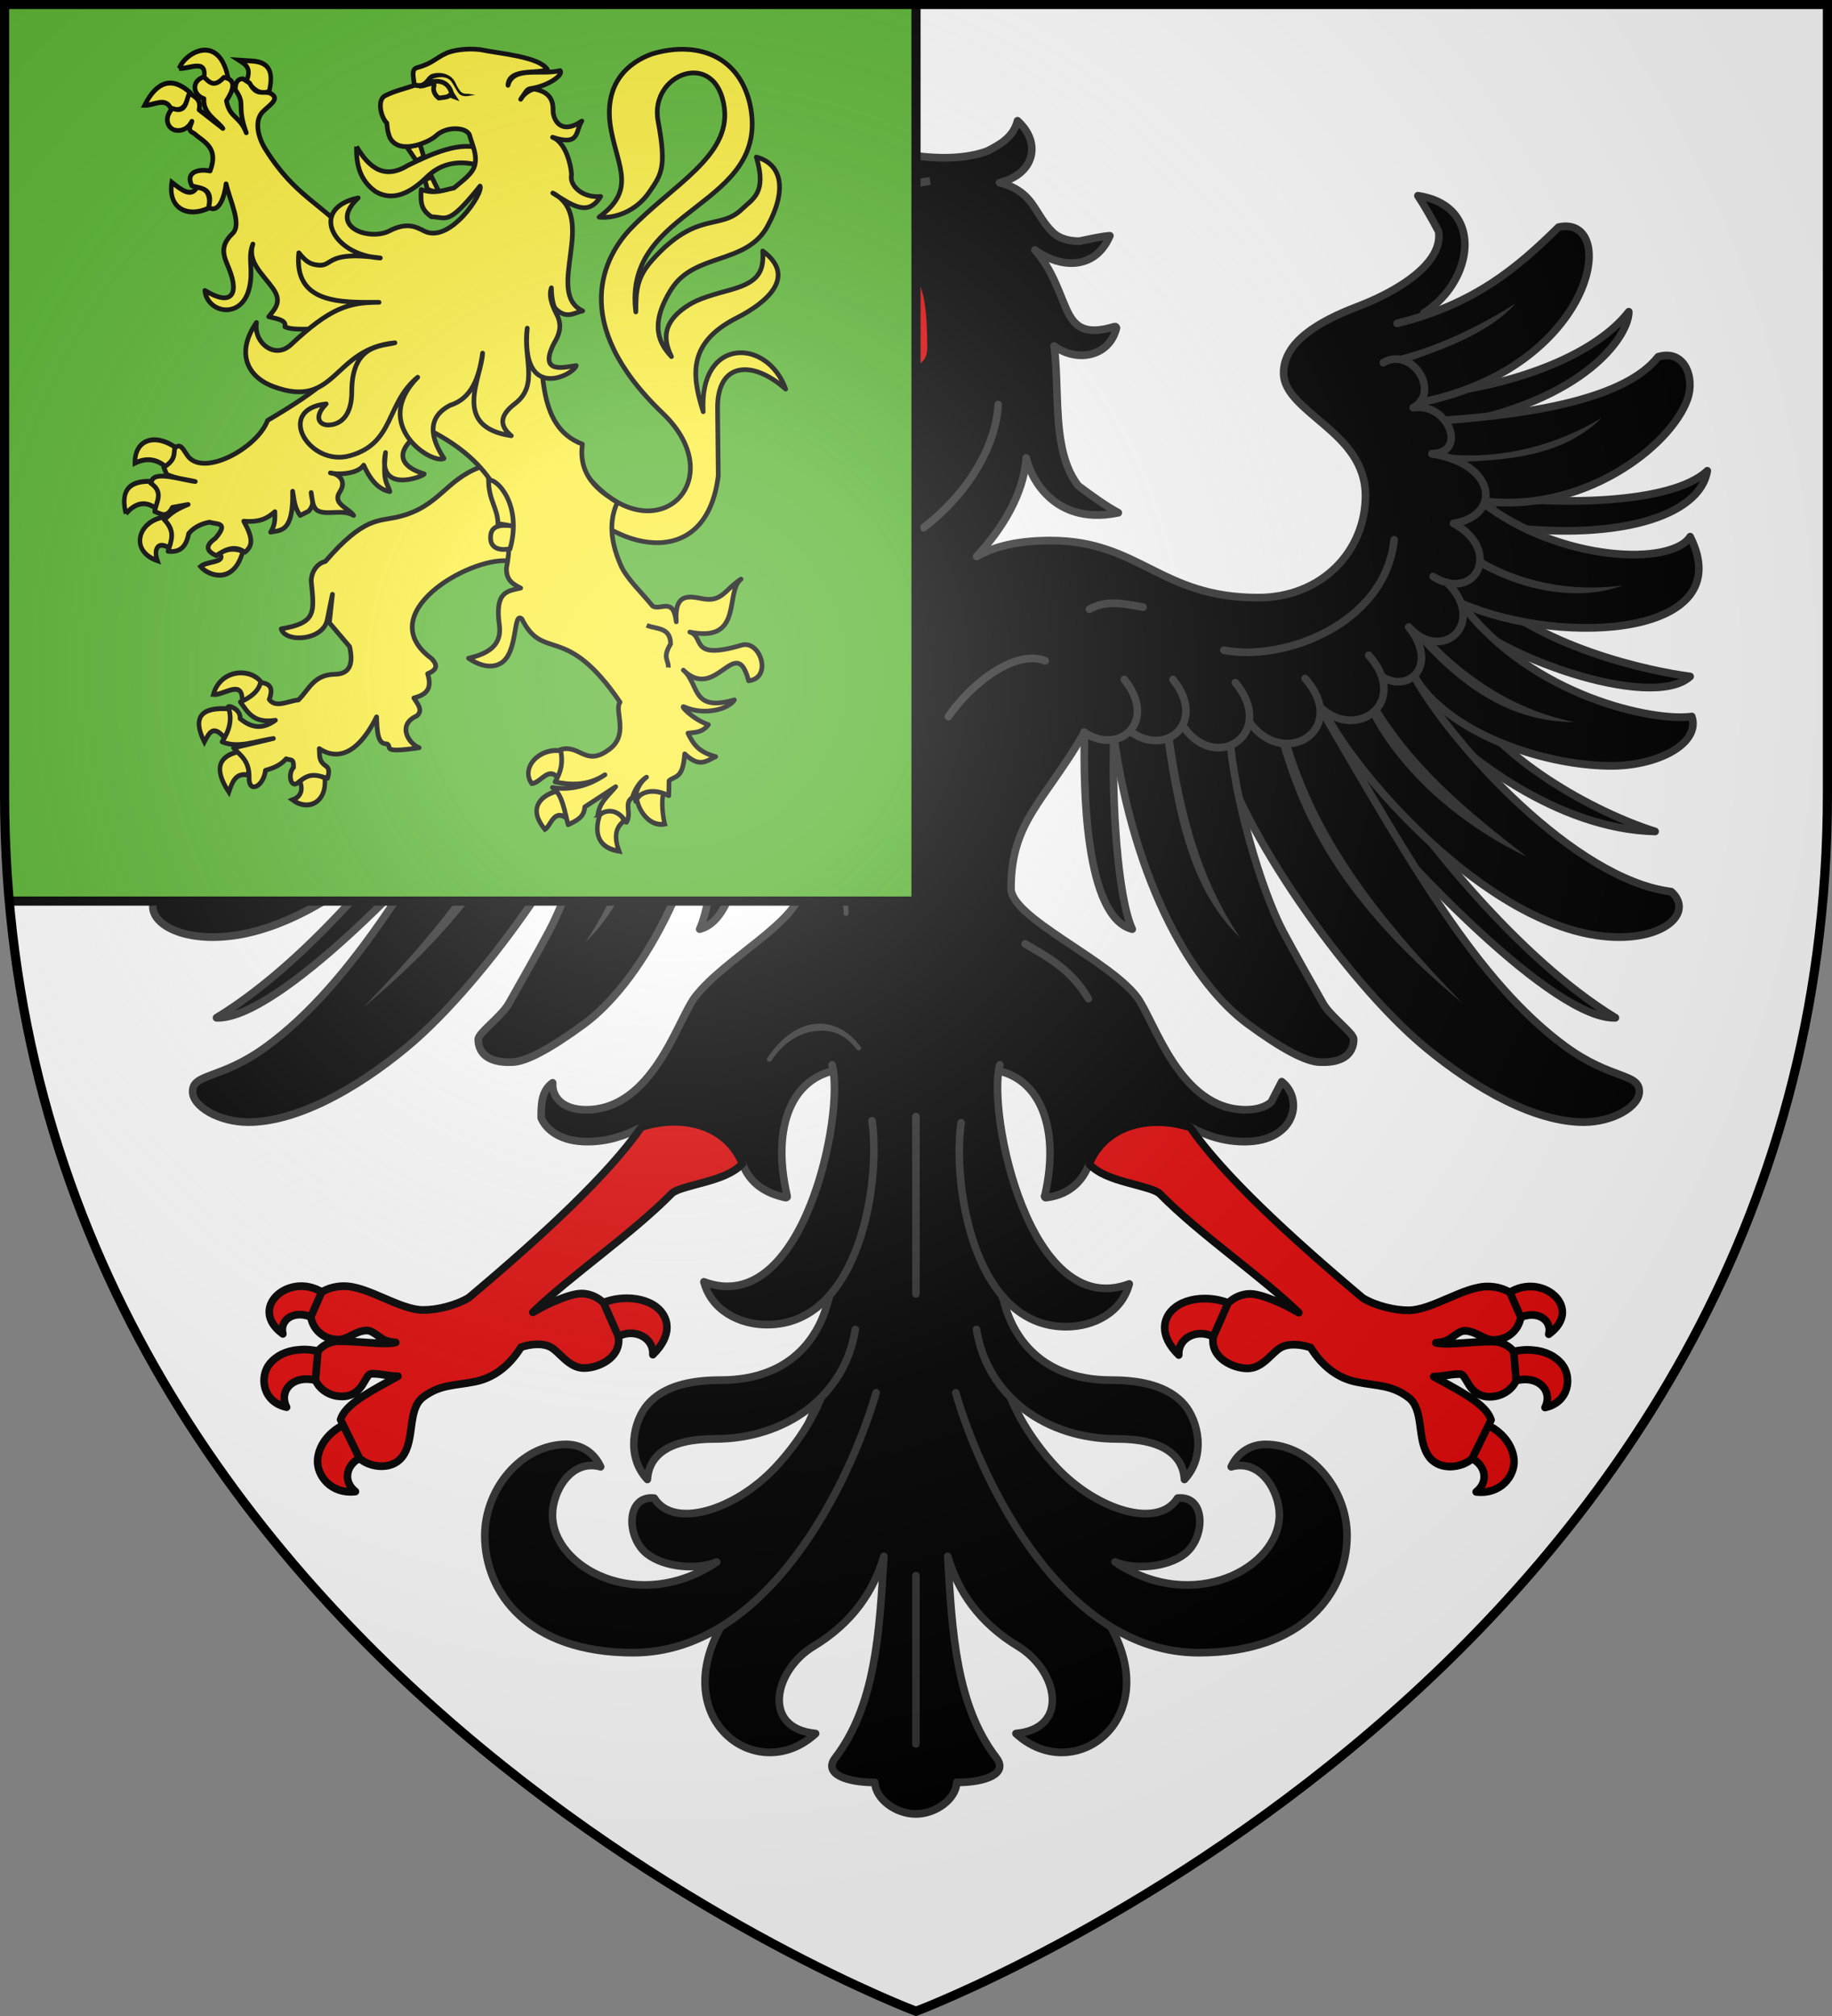 <?xml version="1.0" encoding="UTF-8" standalone="no"?>
<svg xmlns="http://www.w3.org/2000/svg" xmlns:xlink="http://www.w3.org/1999/xlink" id="svg2" width="600" height="660" version="1">
  <rect width="100%" height="100%" fill="#808080" stroke="none"/>
  <defs id="defs4">
    <radialGradient id="Gradient1" cx="-80" cy="-80" r="405" gradientUnits="userSpaceOnUse">
      <stop id="stop7" offset="0" stop-color="#fff" stop-opacity=".31"/>
      <stop id="stop9" offset=".19" stop-color="#fff" stop-opacity=".25"/>
      <stop id="stop11" offset=".6" stop-color="#6b6b6b" stop-opacity=".125"/>
      <stop id="stop13" offset="1" stop-opacity=".125"/>
    </radialGradient>
    <clipPath id="shield_cut">
      <path id="shield" d="M-298.5-298.5h597V-40C298.5 246.31 0 358.5 0 358.5S-298.5 246.31-298.5-40v-258.5z"/>
    </clipPath>
    <g id="b">
      <path id="a" d="M0 0v1h.5L0 0z" transform="rotate(18 3.157 -.5)"/>
      <use id="use1113" width="810" height="540" transform="scale(-1 1)" xlink:href="#a"/>
    </g>
    <g id="f">
      <path id="e" d="M0 0v1h.5L0 0z" transform="rotate(18 3.157 -.5)"/>
      <use id="use1123" width="810" height="540" transform="scale(-1 1)" xlink:href="#e"/>
    </g>
  </defs>
  <g id="layer4" fill="#fff" transform="translate(300 300)">
    <use id="use18" width="600" height="660" xlink:href="#shield"/>
  </g>
  <g id="layer3" stroke="#313131" stroke-width="2.5" transform="translate(299.989 295.326)">
    <g id="g30144" stroke-width="2.383" transform="matrix(1.04 0 0 1.058 -2.998 -6.96)">
      <path id="path2333" fill="#e20909" stroke="#000" stroke-linecap="round" stroke-linejoin="round" d="M-82.015-178.291c4.18 3.292 9.114 6.427 17.592 6.427 11.438 0 28.541-13.481 42.15-13.481 11.3 0 20.167 4.836 26.006 9.116l-1.795 12.673c-3.571-3.762-12.295-12.776-23.775-12.776-12.612 0-27.446 11.992-40.67 11.992-10.611 0-18.497-8.974-19.508-13.951z"/>
      <path id="path5083" stroke-linecap="round" stroke-linejoin="round" d="M34.864-235.185c-1.32 5.006-5.225 7.238-9.57 9.404-5.958 2.156-14.803 2.897-26.758.791-8.557-1.508-18.883-1.339-26.953.791-4.035 1.065-7.447 2.623-9.863 4.746-2.304 2.025-3.596 4.599-3.418 7.646 5.451 14.003 69.796 18.097 41.211 54.844C.582-138.904-13.316-123.447-28.222-115.742c-7.49 3.872-15.204 5.8-21.289 5.098-6.085-.702-10.522-3.94-11.816-10.459-3.056 1.32-3.751 4.641-4.395 7.734.2 3.019 1.534 6.087 3.711 8.174 3.095 2.966 8.381 4.839 14.062 5.186 4.061.247 8.339-.319 12.207-1.846-3.501 2.812-6.589 5.686-9.18 8.701-1.009-.872-3.269-2.302-6.25-3.516-3.02-1.23-6.708-2.285-10.352-2.285-8.361 0-15.472 2.89-22.363 5.713-6.892 2.823-13.554 5.625-20.996 5.625-20.049-0-33.887-14.42-33.887-31.553-0-9.964 6.37-16.286 12.793-21.709 3.212-2.711 6.434-5.243 8.887-7.822 2.453-2.58 4.102-5.279 4.102-8.438 0-4.826-2.704-8.802-6.934-12.129-4.229-3.327-9.947-6.042-16.113-8.35-8.497-3.179-17.793-8.114-22.559-13.975-2.383-2.931-3.668-6.023-3.223-9.316.445-3.294 2.614-6.829 7.227-10.459-4.816-.263-9.216 3.216-13.086 6.24-2.345 3.519-2.795 7.86-1.855 12.305 1.366 6.461 5.854 12.986 12.5 17.139l-32.367 79.933 61.85 61.483 77.841-9.492c5.854 15.505 14.344 30.125 16.016 46.846 0 2.172-1.442 4.603-3.809 7.207-2.367 2.604-5.615 5.347-9.18 8.174-7.129 5.654-15.477 11.619-20.02 17.49-1.427 1.845-2.935 4.905-4.785 8.525-1.85 3.62-3.992 7.773-6.641 11.689-5.298 7.832-12.455 14.678-22.852 14.678-3.52 0-6.228-.884-8.008-2.373-1.78-1.489-2.693-3.596-2.539-5.977-3.56 2.47-3.644 6.748-3.613 10.898 1.774 3.963 6.487 7.295 14.551 7.295 6.533 0 12.17-1.92 16.992-4.482l31.836 11.321c2.33 6.078 7.361 9.195 13.574 10.476.033.003.065.003.098 0 .033.003.065.003.098 0 .072-.016.139-.045.195-.088.037-.025.07-.054.098-.088.003-.029.003-.059 0-.088.003-.029.003-.059 0-.088.003-.029.003-.059 0-.088.003-.029.003-.059 0-.088-2.632-11.264-2.018-20.315.781-26.895 2.713-6.376 7.542-10.295 13.379-11.689 12.909 20.418-.637 46.587-.961 69.882l-3.727 32.862-30.664 69.785c-15.77 28.627 12.065 48.731 30.176 32.432-17.164-1.563-13.108-19.589-.684-26.982 12.296-7.317 18.949-17.048 22.168-27.861-1.359 23.834-2.693 46.175-15.332 62.402-3.788 4.864 3.458 7.559 12.5 7.559.18 5.144 6.611 9.756 12.891 9.756 6.279 0 12.711-4.612 12.891-9.756 9.042 0 16.288-2.695 12.5-7.559-12.639-16.228-13.973-38.568-15.332-62.402 3.219 10.813 9.872 20.544 22.168 27.861 12.424 7.393 16.48 25.419-.684 26.982 18.111 16.3 45.946-3.805 30.176-32.432L32.741 159.934l-2.539-31.289c-7.615-22.672-13.142-45.634-.904-69.748 5.837 1.395 10.569 5.313 13.281 11.689 2.799 6.579 3.511 15.631.879 26.895-.037.025-.07.054-.098.088.017.065.05.125.098.176-.003.029-.003.059 0 .088.028.033.06.063.098.088.028.033.06.063.098.088.033.003.065.003.098 0 .033.003.065.003.098 0 .033.003.065.003.098 0 5.735-.722 9.355-3.393 11.719-6.943.71-1.067 1.238-2.237 1.758-3.428l31.738-11.514c4.863 2.614 10.569 4.57 17.187 4.57 8.063 0 12.777-3.332 14.551-7.295 1.774-3.963.679-8.568-2.832-11.25-1.074 1.992-2.208 4.251-3.32 6.328-1.78 1.489-4.488 2.373-8.008 2.373-10.396 0-17.554-6.846-22.852-14.678-2.649-3.916-4.79-8.069-6.641-11.689-1.85-3.62-3.358-6.681-4.785-8.525-4.571-5.908-14.548-12.008-23.34-17.842-4.396-2.917-8.537-5.764-11.523-8.438-2.987-2.673-4.785-5.168-4.785-7.295 0-20.819 10.54-26.957 22.999-48.087l92.342 10.734 42.798-70.039-28.158-70.674c6.643-4.153 11.134-10.679 12.5-17.139.94-4.444.392-8.786-1.953-12.305-2.301-3.453-6.414-5.989-12.402-6.855 1.723 2.478 4.697 7.559 6.543 11.074.445 3.294-.742 6.386-3.125 9.316-4.766 5.861-14.062 10.796-22.559 13.975-6.167 2.307-11.884 5.023-16.113 8.35-4.229 3.327-7.031 7.303-7.031 12.129 0 3.158 1.746 5.858 4.199 8.438 2.453 2.58 5.675 5.111 8.887 7.822 6.423 5.423 12.695 11.745 12.695 21.709-0 17.133-13.74 31.553-33.789 31.553-15.519 0-24.742-4.388-33.691-8.789-8.95-4.401-17.625-8.877-31.738-8.877-12.497 0-19.105 2.702-23.242 4.922 7.95-8.406 14.86-19.294 15.625-30.498.731 2.838 2.295 7.065 6.055 10.986 4.51 4.703 11.814 8.271 22.949 5.977-3.772-1.973-8.695-5.435-12.598-8.35-2.823-3.557-4.456-8.077-5.371-13.008-1.783-9.607-1.004-20.829-2.246-30.234 2.869 2.126 6.801 3.299 10.547 2.725 4.08-.625 7.812-3.24 9.082-8.262.003-.029.003-.059 0-.088-.028-.033-.06-.063-.098-.088.003-.029.003-.059 0-.088-.028-.033-.06-.063-.098-.088-.028-.033-.06-.063-.098-.088-.033-.003-.065-.003-.098 0-.033-.003-.065-.003-.098 0-.033-.003-.065-.003-.098 0-.033-.003-.065-.003-.098 0-4.906 1.473-8.095 1.365-10.352.264-2.256-1.102-3.629-3.283-4.883-6.064-2.292-5.084-4.409-12.067-9.766-17.93 3.016 2.145 7.016 3.966 11.23 4.043 4.928.09 9.701-2.255 12.402-8.438-2.84.192-6.553 1.051-9.668 1.67-3.238.013-6.218-.85-8.105-2.549-3.017-2.715-4.585-6.071-6.836-9.141-2.076-2.832-5.101-5.195-10.156-6.416 10.969-2.599 13.4-12.302 5.664-19.16z"/>
      <path id="path2957" stroke-linecap="round" stroke-linejoin="round" d="M2.868 267.057v-52.043"/>
      <path id="path3021" stroke-linecap="round" stroke-linejoin="round" d="M2.868 72.959v54.844"/>
      <g id="g30099" stroke-linecap="round" stroke-linejoin="round">
        <path id="path2997" d="M-59.383-43.408c.557 18.281-1.149 48.34-5.859 58.359 15.003-3.709 15.433-44.29 15.039-60.82"/>
        <path id="path2965" d="M-173.347-91.761c-19.156 19.7-55.623 27.013-67.58 28.53 12.32 11.013 62.463-6.83 73.328-20.065"/>
        <path id="path2987" d="M-167-60.283c-12.225 22.557-44.309 39.271-62.891 45 30.782-.726 60.174-23.289 74.023-37.969"/>
        <path id="path2991" d="M-142.391-34.97c-13.413 20.493-44.214 58.937-75 77.344 18.934.72 66.029-46.791 89.844-76.641"/>
        <path id="path2375" d="M-181.184-118.88c-15.782 2.298-53.578 2.766-65.141-7.995 2.272 13.948 28.358 22.509 68.625 16.773"/>
        <path id="path2373" d="M-161.503-150.858c-25.157-2.859-49.643-12.019-60.09-25.238-.192 6.394 11.494 25.675 51.556 34.173"/>
        <path id="path2367" d="M-148.614-172.491c-24.526-5.915-38.144-17.472-50.859-29.784-19.311-4.051-11.663 42.859 42.673 54.081"/>
        <path id="path2371" d="M-164.289-142.55c-27.316-1.975-56.278-6.694-66.535-19.595-8.232-2.434-11.703 6.245-9.263 13.068 5.245 14.668 33.258 35.912 65.347 31.452"/>
        <path id="path2961" d="M-175.611-116.999c-24.527 18.435-59.434 19.621-65.316 10.503-15.611 30.442 39.23 34.445 71.934 20.692"/>
        <path id="path2967" d="M-168.992-85.647c-22.388 28.986-60.927 36.479-72.457 34.8-2.805 8.371 10.895 15.575 26.463 15.269 21.815-.428 50.715-10.677 60.799-27.496"/>
        <path id="path2989" d="M-154.11-63.095c-11.918 21.013-50.43 62.778-80.859 66.445-6.769 5.955.941 14.063 16.406 14.063 38.213 0 81.667-48.483 92.578-69.258"/>
        <path id="path2993" d="M-125.594-51.494c-27.718 46.695-48.651 83.029-76.054 102.762-14.316 10.309-23.255 8.205-23.255 13.936 0 4.66 8.354 9.45 17.507 9.45 15.062 0 33.681-9.938 49.865-23.125 25.445-20.733 58.759-68.428 64.75-93.178"/>
        <path id="path2995" d="M-95.906-42.002c-1.27 19.214-9.959 44.943-16.797 57.656-3.21 5.968-9.766 17.334-12.636 22.316-2.351 4.081-9.629 9.107-9.629 11.083 0 3.748 2.576 7.36 10.547 7.031 4.366 0 12.097-4.07 22.709-11.717C-85.029 32.345-65.008.684-58.157-47.867"/>
      </g>
      <path id="path2951" fill="#313131" stroke="none" d="M-187.899-177.353c8.694 9.683 24.28 15.359 36.441 19.568 3.78 1.031 2-2.453 2-2.453-13.039-2.536-27.902-10.401-38.441-17.115zm-27.148 35.42c12.388 11.924 30.819 13.312 47.324 14.055l1.114-2.717c-17.396 1.452-34.11-2.839-48.438-11.338zm42.89 41.164c-13.533 8.458-33.672 12.787-49.433 10.691 14.81 5.447 36.771-.346 50.019-8.142l-.586-2.549zm14.5 24.705c-11.299 12.547-28.964 24.428-48.796 28.261 19.212.025 38.229-11.927 52.46-27.55-.427-1.99-1.446-.892-3.664-.711zm15.071 20.087c-12.133 21.168-30.14 35.639-48.828 49.834 22.204-10.394 42.248-27.951 51.465-48.516 0 0-2.637-1.318-2.637-1.318zm63.281 8.525c-3.233 24.656-8.467 47.064-21.875 66.357 16.909-15.894 20.86-41.165 24.609-66.27 0 0-2.734-.088-2.734-.088zm-36.23 1.582c-8.699 32.345-28.038 57.069-55.664 85.078 42.68-34.979 52.196-61.941 58.887-84.727l-3.223-.352z"/>
      <g id="g5366" stroke-linecap="round" stroke-linejoin="round" stroke-width="1.525" transform="translate(-465.868 -509.977) scale(1.562)">
        <path id="path2943" d="M192.17 255.246c-10.006 5.367-4.946 16.212 3.472 10.964"/>
        <path id="path2941" d="M192.932 267.333c-8.394 7.916-.453 16.166 6.372 8.805"/>
        <path id="path2939" d="M199.878 275.384c-7.176 8.833 3.135 16.035 8.835 7.936"/>
        <path id="path2937" d="M208.62 281.805c-8.948 9.934 3.909 18.032 11.017 8.924"/>
        <path id="path2358" d="M195.875 241.888c-12.347.959-11.798 10.828-3.705 13.358"/>
        <path id="path2360" d="M195.875 241.888c-7.309-.165-3.321-10.153 3.759-9.141"/>
        <path id="path2362" d="M205.685 223.829c-5.702-3.282-11.712 5.777-6.051 8.917"/>
        <path id="path2972" d="M221.44 286.419c-8.948 9.934 3.909 18.032 11.017 8.924"/>
        <path id="path2970" d="M235.514 287.222c-8.381 9.934 3.661 18.032 10.319 8.924"/>
        <path id="path2968" d="M248.077 286.62c-7.163 8.734 1.923 15.879 9.141 9.832"/>
        <path id="path2966" d="M257.887 286.62c-6.867 8.373 1.101 15.181 8.139 10.409"/>
      </g>
      <g id="g5088" stroke-linecap="round" stroke-linejoin="round" stroke-width="1.525" transform="translate(-465.868 -509.977) scale(1.562)">
        <path id="path2924" d="M301.625 256.523c9.172-6.891 14.624-16.358 15.049-24.379"/>
        <path id="path2960" d="M203.489 258.931c1.75 16.569 22.095 24.209 34.333 21.871"/>
        <path id="path3110" d="M396.494 258.931c-1.75 16.569-22.095 24.209-34.333 21.871"/>
      </g>
      <path id="path2364" stroke-linecap="round" stroke-linejoin="round" d="M-24.656 151.683c-1.072 8.608-7.896 20.605-16.889 29.966-12.57 13.084-31.836 19.071-37.976 9.38-9.01-.972-8.835 12.143-2.351 17.176 5.56 4.315 15.969 5.056 22.033 2.576-24.647 16.25-51.752 1.795-51.752-14.578 0-7.274 5.89-17.452 15.176-14.892-1.817-3.881-5.553-6.915-10.829-6.915-14.127 0-25.654 13.808-25.654 28.175 0 17.776 13.721 36.259 46.727 36.259 42.197 0 68.109-52 76.495-80.407"/>
      <path id="path2953" stroke-linecap="round" stroke-linejoin="round" d="M30.392 151.683c1.072 8.608 7.896 20.605 16.889 29.966 12.57 13.084 31.836 19.071 37.976 9.38 9.01-.972 8.835 12.143 2.351 17.176-5.56 4.315-15.969 5.056-22.033 2.576 24.647 16.25 51.752 1.795 51.752-14.578 0-7.274-5.89-17.452-15.176-14.892 1.817-3.881 5.553-6.915 10.829-6.915 14.127 0 25.654 13.808 25.654 28.175 0 17.776-13.721 36.259-46.727 36.259-42.197 0-68.11-52-76.495-80.407"/>
      <path id="path2935" stroke-linecap="round" stroke-linejoin="round" d="M-24.495 128.779c-2.173 9.833-9.906 25.726-34.213 25.726-9.149 0-17.87 1.751-22.97 7.602-4.3 4.933-6.952 15.828-.021 23.122.489-7.398 6.595-12.541 21.249-12.541 22.324 0 40.893-13.139 44.24-33.86"/>
      <path id="path2955" stroke-linecap="round" stroke-linejoin="round" d="M30.202 128.645c2.132 9.822 9.824 25.86 34.243 25.86 9.149 0 17.87 1.751 22.97 7.602 4.3 4.933 6.952 15.828.021 23.122-.489-7.398-6.595-12.541-21.249-12.541-22.324 0-40.893-13.139-44.24-33.86"/>
      <path id="path2350" stroke-linecap="round" stroke-linejoin="round" d="M-23.534 56.955c4.16 14.496-8.895 78.745-40.37 67.139 2.379 8.759 11.083 13.23 19.893 13.23 29.366 0 35.839-44.532 33.056-63.079"/>
      <g id="g5021" stroke-width="1.525" transform="translate(-465.868 -509.977) scale(1.562)">
        <path id="path2952" stroke-linecap="round" stroke-linejoin="round" d="M326.149 282.908c-6.116-2.428-15.213 4.807-19.508 11.036"/>
        <path id="path2954" fill="#313131" stroke="none" d="M277.406 314.861c-.044.013-.086.032-.125.056-.078.04-.143.098-.188.169-.033.052-.054.109-.062.169-.001.079-.026.202.008.274 1.832 3.897 3.444 6.17 5.055 8.501 1.61 2.331 3.305 4.667 3.438 8.944-.012.056-.012.113 0 .169.05.1.139.18.25.225.058.03.121.049.188.056.062.011.126.011.188 0 .071-.024.135-.063.188-.113.023-.017.044-.036.062-.056.027-.035.048-.072.062-.113.033-.052.054-.109.062-.169-.137-4.418-1.153-7.33-2.812-9.731-1.659-2.401-3.836-4.327-5.617-8.114-.076-.161-.261-.248-.445-.267-.063-.007-.126-.011-.188 0-.021-.001-.042-.001-.062 0z"/>
        <path id="path2956" stroke-linecap="round" stroke-linejoin="round" d="M322.136 338.99c4.591 2.652 9.268 5.074 12.708 10.835"/>
        <path id="path2958" fill="#313131" stroke="none" d="M279.531 354.855c-3.488.446-6.911 2.961-9.438 6.806-.033.052-.054.109-.062.169-.012.056-.012.113 0 .169.034.091.1.17.188.225.038.024.081.043.125.056.058.03.121.049.188.056.066-.007.13-.026.188-.056.101-.031.189-.09.25-.169 2.411-3.669 5.639-5.452 8.75-5.85s6.137.517 8.375 3.6c.034.044.076.082.125.113.038.024.081.043.125.056.058.03.121.049.188.056.066-.007.13-.026.188-.056.111-.045.2-.125.25-.225.033-.052.054-.109.062-.169.001-.079-.02-.156-.062-.225-.019-.02-.04-.039-.062-.056-2.404-3.312-5.887-4.946-9.375-4.5z"/>
        <path id="path3112" stroke-linecap="round" stroke-linejoin="round" d="M335.073 272.675c3.604-1.975 7.209-.995 10.813-.401"/>
      </g>
      <path id="path5310" fill="#e20909" stroke="#000" stroke-linecap="round" stroke-linejoin="round" d="M1.259-189.733c3.819 3.097 6.365 6.576 6.365 24.894 0 6.661-6.531 8.781-16.933 7.997-10.417-.785-23.621-.511-33.259 2.521 1.712-13.551 25.634-18.48 42.15-16.93C1.499-183.366-11.109-194.644-34.033-190.846c-9.178-7.043-24.534.704-25.43 9.876-12.536-13.476-2.197-30.254 17.417-30.254 16.722 14.68 28.615 9.578 43.304 21.491z"/>
      <path id="path11634" fill-rule="evenodd" d="M-41.698-211.806c16.848 1.467 32.954-2.043 48.979-4.725-7.006.682-20.506 3.729-24.814 7.827-2.627 2.499-6.945 4.942-10.022 3.424-2.284-1.127-3.909-4.132-5.944-5.038-2.036-.905-4.484.29-8.199-1.488z"/>
      <path id="path3441" fill="#e20909" stroke="#000" stroke-linecap="round" stroke-linejoin="round" d="M-191.112 125.43c-8.018.294-14.153 8.514-5.371 14.766-1.26-4.858 4.681-8.29 11.035-4.043 2.595-.98 4.385-5.468 2.539-7.998-2.605-2.03-5.53-2.823-8.203-2.725zm101.562 3.779c-2.42.158-4.848.731-7.031 1.758-4.187 3.574-2.453 10.313 3.125 12.129 4.929-5.701 13.817-2.893 13.477 3.516 6.319-6.011 5.16-11.698 1.074-14.766-2.688-2.018-6.61-2.9-10.645-2.637zm-100 15.82c-.632-.013-1.257.045-1.855.088-3.988.283-7.201 1.858-9.277 4.395-3.156 3.856-2.357 11.689 5.371 13.359-2.809-5.448 2.785-11.16 11.426-7.559 2.788-1.73 3.254-6.743.391-9.316-2.124-.594-4.157-.929-6.055-.967zm14.746 22.324c-6.212 1.922-10.389 6.747-10.742 11.777-.336 4.779 4.087 10.717 11.914 9.844-5.404-4.185-1.543-11.862 6.445-11.162 2.371-4.893-1.855-10.736-7.617-10.459z"/>
      <path id="path5014" fill="#e20909" stroke="#000" stroke-linecap="round" stroke-linejoin="round" d="M-83.593 76.204c-10.321 14.643-31.11 33.609-54.395 52.832-4.066 2.363-10.007 3.804-14.453 3.76-3.556-.035-7.868-1.825-12.207-3.662-4.339-1.837-8.703-3.711-12.598-3.711-2.607-0-5.116.683-7.031 1.855l-3.418 7.666c.803 4.316 4.394 7.031 8.691 7.031 1.598-0 3.038-.813 4.492-1.514 1.454-.7 2.915-1.318 4.492-1.318.965-0 1.946.568 3.027 1.318 1.081.75 2.168 1.653 3.613 2.002.73.176 1.572.331 2.441.391-.32.061-.667.101-.977.146-3.531.517-10.564-.537-16.895-.537-2.827-0-5.142 1.295-6.641 3.076l-.781 8.984c.348.679.737 1.358 1.27 1.953 1.586 1.771 4.048 3.076 7.129 3.076 1.804-0 3.158-.558 4.199-1.27 1.041-.711 1.774-1.637 2.344-2.539.57-.902 1.015-1.732 1.465-2.344.45-.612.818-.879 1.367-.879 1.781-0 3.221.242 4.785.488 1.061.167 2.145.301 3.418.293-1.186.638-2.342 1.275-3.516 1.904-3.444 1.846-6.769 3.694-9.375 5.566-2.606 1.872-4.54 3.824-5.176 5.957l5.957 11.963c1.577 1.38 4.027 2.349 6.543 2.441 2.516.092 5.107-.665 6.836-2.783 2.145-2.627 2.539-6.433 3.027-9.961.488-3.528 1.134-6.737 3.613-8.594 2.652-1.986 5.091-2.866 7.715-3.418 2.624-.552 5.44-.763 8.691-1.416 5.566-1.118 10.519-4.48 14.453-10.645 2.708-.92 6.716-1.447 9.375 0 1.387.755 2.776 2.307 4.395 3.711 1.618 1.404 3.577 2.734 6.055 2.734 2.461-0 5.186-.84 7.324-2.295 2.138-1.455 3.613-3.596 3.613-6.25-0-.412-.068-.809-.098-1.221l-4.688-10.449c-1.853-1.695-4.215-2.832-6.934-2.832-2.379-0-5.796 1.232-9.277 2.734-2.25.971-4.102 2.021-6.055 3.076 11.87-11.345 30.977-24.024 43.75-36.768.644-.643 2.064-1.207 3.906-1.758 1.842-.55 4.11-1.131 6.445-1.758 4.438-1.192 9.097-2.741 11.914-5.713-5.166-12.267-19.247-15.282-31.836-11.328z"/>
      <path id="path5019" stroke-linecap="round" stroke-linejoin="round" d="M29.298 56.955c-4.16 14.496 9.281 79.386 40.757 67.78-2.379 8.759-11.083 13.23-19.893 13.23-29.366 0-35.839-44.532-33.056-63.079"/>
      <g id="g30127" stroke-linecap="round" stroke-linejoin="round">
        <path id="path5048" d="M65.146-43.408c-.557 18.281 1.149 48.34 5.859 58.359-15.003-3.709-15.433-44.29-15.039-60.82"/>
        <path id="path5050" d="M179.11-91.76c19.156 19.7 55.623 27.013 67.58 28.53-12.32 11.013-62.463-6.83-73.328-20.065"/>
        <path id="path5052" d="M172.763-60.283c12.225 22.557 44.309 39.271 62.891 45-30.782-.726-60.174-23.289-74.023-37.969"/>
        <path id="path5054" d="M148.154-34.97c13.413 20.493 44.214 58.937 75 77.344-18.934.72-66.029-46.791-89.844-76.641"/>
        <path id="path5056" d="M186.947-118.88c15.782 2.298 53.578 2.766 65.141-7.995-2.272 13.948-28.358 22.509-68.625 16.773"/>
        <path id="path5058" d="M167.266-150.858c25.157-2.859 49.643-12.019 60.09-25.238.192 6.394-11.494 25.675-51.556 34.173"/>
        <path id="path5060" d="M154.377-172.491c24.526-5.915 38.144-17.472 50.859-29.784 19.311-4.051 11.663 42.859-42.673 54.081"/>
        <path id="path5062" d="M170.053-142.55c27.316-1.975 56.278-6.694 66.535-19.595 8.232-2.434 11.703 6.245 9.263 13.068-5.245 14.668-33.258 35.912-65.347 31.452"/>
        <path id="path5064" d="M181.374-116.998c24.527 18.435 59.434 19.621 65.316 10.503 15.611 30.442-39.23 34.445-71.934 20.692"/>
        <path id="path5066" d="M174.755-85.647c22.388 28.986 60.927 36.479 72.457 34.8 2.805 8.371-10.895 15.575-26.463 15.269-21.815-.428-50.715-10.677-60.799-27.496"/>
        <path id="path5068" d="M159.873-63.095C171.791-42.083 210.303-.318 240.732 3.35c6.769 5.955-.941 14.063-16.406 14.063-38.213 0-81.667-48.483-92.578-69.258"/>
        <path id="path5070" d="M131.357-51.494c27.718 46.695 48.651 83.029 76.054 102.762 14.316 10.309 23.255 8.205 23.255 13.936 0 4.66-8.354 9.45-17.507 9.45-15.062 0-33.681-9.938-49.865-23.125-25.445-20.733-58.759-68.428-64.75-93.178"/>
        <path id="path5072" d="M101.669-45.126c1.27 19.214 9.959 48.068 16.797 60.781 3.21 5.968 9.766 17.334 12.636 22.316 2.351 4.081 9.629 9.107 9.629 11.083 0 3.748-2.576 7.36-10.547 7.031-4.366 0-12.097-4.07-22.709-11.717C90.792 32.345 71.802 2.37 64.951-46.181"/>
      </g>
      <path id="path5029" fill="#313131" stroke="none" d="M191.693-178.674c-8.694 9.683-24.28 14.671-36.441 18.881-3.093.687-2.687-2.109-2.687-2.109 13.039-2.536 28.589-10.057 39.128-16.771zm27.148 35.42c-12.388 11.924-29.101 12.968-45.605 13.711l-2.832-2.373c17.396 1.452 34.11-2.839 48.438-11.338zm-39.453 42.539c13.533 8.458 30.235 11.412 45.996 9.316-14.81 5.447-33.334 1.028-46.582-6.768l.586-2.549zm-16.562 23.674c11.299 12.547 27.59 24.085 47.421 27.918-19.212.025-34.792-9.865-49.023-25.488.427-1.99-.616-2.611 1.602-2.429zm-16.446 19.744c12.133 21.168 30.14 35.639 48.828 49.834-22.204-10.394-42.248-27.951-51.465-48.516-0 0 2.637-1.318 2.637-1.318zm-63.281 8.525c3.233 24.656 8.467 47.065 21.875 66.357C88.065 1.692 84.114-23.579 80.365-48.683c-0 0 2.734-.088 2.734-.088zm36.23 1.582c8.699 32.345 28.038 57.069 55.664 85.078-42.68-34.979-52.196-61.941-58.887-84.727l3.223-.352z"/>
      <path id="path5080" fill="#e20909" stroke="#000" stroke-linecap="round" stroke-linejoin="round" d="M196.778 125.535c8.018.294 14.153 8.514 5.371 14.766 1.26-4.858-4.681-8.29-11.035-4.043-2.595-.98-4.385-5.468-2.539-7.998 2.605-2.03 5.53-2.823 8.203-2.725zm-101.562 3.779c2.42.158 4.848.731 7.031 1.758 4.187 3.574 2.453 10.313-3.125 12.129-4.929-5.701-13.817-2.893-13.477 3.516-6.319-6.011-5.16-11.698-1.074-14.766 2.688-2.018 6.61-2.9 10.645-2.637zm100 15.82c.632-.013 1.257.045 1.855.088 3.988.283 7.201 1.858 9.277 4.395 3.156 3.856 2.357 11.689-5.371 13.359 2.809-5.448-2.785-11.16-11.426-7.559-2.788-1.73-3.254-6.743-.391-9.316 2.124-.594 4.157-.929 6.055-.967zm-14.746 22.324c6.212 1.922 10.389 6.747 10.742 11.777.336 4.779-4.087 10.717-11.914 9.844 5.404-4.185 1.543-11.862-6.445-11.162-2.371-4.893 1.855-10.736 7.617-10.459z"/>
      <path id="path5082" fill="#e20909" stroke="#000" stroke-linecap="round" stroke-linejoin="round" d="M89.259 76.309c10.321 14.643 31.11 33.609 54.395 52.832 4.066 2.363 10.007 3.804 14.453 3.76 3.556-.035 7.868-1.825 12.207-3.662 4.339-1.837 8.703-3.711 12.598-3.711 2.607-0 5.116.683 7.031 1.855l3.418 7.666c-.803 4.316-4.394 7.031-8.691 7.031-1.598-0-3.038-.813-4.492-1.514-1.454-.7-2.915-1.318-4.492-1.318-.965-0-1.946.568-3.027 1.318-1.081.75-2.168 1.653-3.613 2.002-.73.176-1.572.331-2.441.391.32.061.667.101.977.146 3.531.517 10.564-.537 16.895-.537 2.827-0 5.142 1.295 6.641 3.076l.781 8.984c-.348.679-.737 1.358-1.27 1.953-1.586 1.771-4.048 3.076-7.129 3.076-1.804-0-3.158-.558-4.199-1.27-1.041-.711-1.774-1.637-2.344-2.539-.57-.902-1.015-1.732-1.465-2.344-.45-.612-.818-.879-1.367-.879-1.781-0-3.221.242-4.785.488-1.061.167-2.145.301-3.418.293 1.186.638 2.342 1.275 3.516 1.904 3.444 1.846 6.769 3.694 9.375 5.566 2.606 1.872 4.54 3.824 5.176 5.957l-5.957 11.963c-1.577 1.38-4.027 2.349-6.543 2.441-2.516.092-5.107-.665-6.836-2.783-2.145-2.627-2.539-6.433-3.027-9.961-.488-3.528-1.134-6.737-3.613-8.594-2.652-1.986-5.091-2.866-7.715-3.418-2.624-.552-5.44-.763-8.691-1.416-5.566-1.118-10.519-4.48-14.453-10.645-2.708-.92-6.716-1.447-9.375 0-1.387.755-2.776 2.307-4.395 3.711-1.618 1.404-3.577 2.734-6.055 2.734-2.461-0-5.186-.84-7.324-2.295-2.138-1.455-3.613-3.596-3.613-6.25 0-.412.068-.809.098-1.221l4.687-10.449c1.853-1.695 4.215-2.832 6.934-2.832 2.379-0 5.796 1.232 9.277 2.734 2.25.971 4.102 2.021 6.055 3.076-11.87-11.345-30.977-24.024-43.75-36.768-.644-.643-2.064-1.207-3.906-1.758-1.842-.55-4.11-1.131-6.445-1.758-4.438-1.192-9.097-2.741-11.914-5.713 5.166-12.267 19.247-15.282 31.836-11.328z"/>
      <g id="g5390" stroke-linecap="round" stroke-linejoin="round" stroke-width="1.525" transform="translate(-465.868 -509.977) scale(1.562)">
        <path id="path5132" d="M408.504 255.694c10.006 5.367 4.271 15.764-4.147 10.516"/>
        <path id="path5134" d="M407.068 267.333c8.394 7.916-.785 16.266-7.61 8.905"/>
        <path id="path5136" d="M399.458 276.238c7.176 8.833-2.47 15.181-8.17 7.082"/>
        <path id="path5138" d="M391.38 281.805c8.948 9.934-3.909 18.032-11.017 8.924"/>
        <path id="path5140" d="M404.125 241.888c13.217 2.143 13.994 12.242 4.379 13.806"/>
        <path id="path5142" d="M404.125 241.888c7.309-.165 3.321-10.153-3.759-9.141"/>
        <path id="path5144" d="M394.315 223.829c5.702-3.282 11.712 5.777 6.051 8.917"/>
        <path id="path5146" d="M378.56 286.419c8.948 9.934-3.909 18.032-11.017 8.924"/>
        <path id="path5148" d="M364.486 287.222c8.381 9.934-3.661 18.032-10.319 8.924"/>
        <path id="path5150" d="M351.923 286.62c7.163 8.734-1.923 15.879-9.141 9.832"/>
        <path id="path5152" d="M342.113 286.62c6.867 8.373-1.101 15.181-8.139 10.409"/>
      </g>
      <ellipse id="path30142" cx="274.672" cy="90.522" fill="#313131" stroke-linejoin="round" rx="1.683" ry="1.788" transform="translate(-299.579 -298.948)"/>
    </g>
  </g>
  <path id="rect3718" d="M1.5 1.5V260c.208 11.837.519 23.622 1.646 35h296.854V1.5z" style="marker:none" fill="#5ab532" stroke-width="3" overflow="visible"/>
  <path id="path1024" fill="none" stroke="#000" stroke-width="3" d="M3.146 295h296.854V1.5"/>
  <g id="g1005" transform="translate(-786.647 3.903)">
    <g id="layer1-6">
      <g id="g1224" transform="translate(545.962 -142.94)">
        <g id="g1171" fill="#fcef3c" stroke="#000" stroke-width="3" transform="matrix(.512 0 0 .512 236.103 135.402)">
          <path id="path1135" stroke-linejoin="round" d="M386.58 313.783c42.369 47.837 90.778.128 46.293-42.429-60.99-58.347-36.898-100.977-20.434-118.147 26.453-27.586 63.76-46.112 59.864-76.989-4.845-38.394-48.126-22.286-42.417 8.214 5.618 30.017 2.113 34.093-5.475 45.314-8.986 13.288-23.234 17.198-32.258 16.19 23.467-17.259 12.38-31.161 7.747-55.329-5.918-30.875 11.978-43.953 26.125-49.022 27.404-8.246 55.123-.015 62.618 31.95 14.317 66.571-81.786 64.993-72.976 133.018.062-13.874.639-22.171 10.613-33.29 28.451-31.717 43.076-18.643 57.228-32.4 6.92-6.726 16.159-10.209 9.241-33.331 16.164 4.322 19.99 20.553 7.172 44.19-13.477 24.851-46.829 16.768-61.623 40.426-14.498 23.184-7.299 35.013.178 42.99-5.366-10.763-5.681-21.557 8.912-31.622 6.125-4.224 11.834-6.438 27.175-10.608 17.284-4.698 23.386-9.861 22.297-25.313 22.065 16.326 2.684 32.961-16.565 42.725-31.087 15.768-29.147 36.063-21.539 60.034-2.722-48.064 41.119-47.132 52.761-14.455-21.333-18.998-43.865-17.27-43.56 12.35l.444 43.094c-7.361 59.843-62.516 48.917-91.789 15.836"/>
          <path id="path1137" d="M236.993 100.803c-.199 11.144 1.896 21.468 12.259 28.835 10.864 6.299 21.942 1.318 33.091-9.703 11.784-11.336 25.96-9.347 34.911-6.537 1.474-5.242-.335-7.372.067-10.882-13.38-5.784-32.862 3.193-47.693 10.479-14.848 9.024-24.58 1.463-32.635-12.192z"/>
          <g id="g1141" stroke-width="2.954">
            <path id="path1139" d="M862.664 472.577c-7.189-9.211-27.083-8.293-31.832 7.086 6.816.679 19.456-9.608 19.006 3.82 8.305-.468 10.708-4.693 12.826-10.906zm-24.211 33.41c-7.479-8.031-10.061-3.885-13.504 2.243-8.187-14.961-2.041-21.174 16.371-19.903 2.196 4.713 1.024 12.246-2.866 17.66zm9.005 8.097c-13.091 2.806-16.482 10.313-6.395 24.352 2.187-5.864 4.357-11.75 12.534-10.303 1.483-4.79-.707-9.68-6.139-14.049zm40.415 17.796c2.561 5.973-.09 9.656-4.86 11.239 9.902 6.854 22.754 1.965 21.231-13.112-7.109-4.021-11.075-2.607-16.371 1.873z" transform="matrix(.971 0 0 1.062 -661.34 -58.239)"/>
          </g>
          <path id="path1143" stroke-linejoin="round" d="M315.419 306.048c-21.877 8.405-25.737 25.267-51.771 31.539-12.595 3.034-21.761-.202-46.594 28.515-6.256 1.476-9.233 8.195-9.004 12.917 1.983 19.86 3.315 26.379-19.222 30.177 2.746 9.163 27.102 7.553 29.513-6.056.377-2.127 3.268-16.022 3.268-16.022l-1.973 18.182 12.951 15.239c2.355 10.512.694 17.756-9.923 17.714-13.286.431-16.217 10.079-22.866 16.418-6.383.543-14.494 5.494-18.623-.366 3.424-9.072-1.399-10.125-5.537-10.867-1.233 5.499-6.024 9.471-12.943 12.529 4.722 6.418 8.308 13.88 22.434 11.665-8.686 6.403-16.041 4.501-22.627-1.077.626-5.361-6.34-8.522-7.573-7.564 2.984 8.441.406 15.644-3.883 22.466 10.3 4.324 21.751-.578 32.788-2.16l-25.454 6.049c4.372 4.916 10.142 7.965 9.923 19.01-.349 10.403 9.244 5.786 10.466-4.694 3.849-1.125 9.169-2.682 13.262-7.403 2.617 1.318 4.965-.799 4.674 5.617-3.613 3.456-2.12 13.416 2.669 9.827 7.298-6.304 10.979-5.525 19.087-2.914.418-2.304 1.895-5.421-.799-7.726-5.255-3.515-4.025-6.97-4.49-11.284 6.615 4.402 21.469 10.086 36.671-20.306.291 9.614.706 17.599 6.524 17.251 4.068 1.593-5.126 6.299 20.71 2.496-7.235-2.961-14.092-14.906-1.356-20.45 4-3.798.231-7.596-2.037-11.394 8.65-2.234 11.666-6.349 8.812-15.495 5.693-2.381 6.993-5.144 2.341-9.827-38.153-28.308 23.166-64.233 48.703-62.382l21.571-13.825-13.806-47.092z"/>
          <g id="g1147" stroke-width="2.954">
            <path id="path1145" d="M799.626 342.685c-5.852-4.625-12.566-5.83-20.463-2.342-.057-14.538 13.622-18.222 27.625-8.898-1.412 4.639-3.066 9.057-7.162 11.239zm-26.346 28.098c-3.418-12.474.548-20.053 16.882-19.435 2.937 3.871 7.292 6.562 3.069 16.391-7.789-5.239-14.203-2.924-19.952 3.044zm24.812 2.107c4.945 6.322 8.192 12.644 4.349 18.966-8.001-5.031-11.16.056-8.441 7.259-18.46-5.811-12.894-23.613 4.093-26.225zm36.834 21.776c5.494-3.164 10.533-2.989 15.347-1.171-5.979 20.376-22.706 14.735-27.881 9.132 4.344-3.472 17.501-2.216 12.534-7.961z" transform="matrix(.971 0 0 1.062 -661.34 -58.239)"/>
          </g>
          <g id="g1151" stroke-width="2.954">
            <path id="path1149" d="M828.018 186.74c-13.821 6.043-27.245.561-24.556-15.454 6.568 4.735 12.686 9.137 16.626 3.044 5.688.234 9.047 3.454 7.929 12.41zm-25.067-59.709c-3.538-7.427-11.438-1.875-17.394-2.107 8.263-14.803 18.254-17.275 29.928-7.727-2.034 6.026-3.863 12.314-12.534 9.834zm5.372-24.352c6.403.636 18.509-6.186 16.371 5.62 4.844 5.576 10.078 4.721 15.603-.937-6.061-25.406-27.664-14.525-31.974-4.683zm44.252 7.961c3.55-8.068-.098-10.078-4.86-12.878l7.93.468c13.867.447 14.36 8.546 12.022 18.264-7.023 3.064-10.621-2.492-15.092-5.854z" transform="matrix(.971 0 0 1.062 -661.34 -58.239)"/>
          </g>
          <g id="g1155" stroke-width="2.954">
            <path id="path1153" d="M1060.277 513.615c3.647 6.117.999 11.122-2.814 15.922-6.093-6.431-11.189 3.576-16.882 3.746-7.365-9.437 4.844-21.822 19.696-19.669zm3.325 40.508c.897-4.801 1.242-9.466-6.906-16.156-11.329 3.055-18.268 10.955-7.418 22.947 3.764-1.828 5.655-12.549 14.324-6.79zm21.742-1.873c7.949-6.469 14.594-1.902 15.859 3.746-5.95 4.148-6.171 10.254-3.069 18.03-17.189-2.61-15.062-14.877-12.79-21.776zm41.95-13.112c-1.437 5.246-.348 13.895.941 18.517-11.056 1.957-17.877-9.844-18.335-15.239 4.608-5.117 8.694-6.9 17.394-3.278z" transform="matrix(.971 0 0 1.062 -661.34 -58.239)"/>
          </g>
          <path id="path1157" stroke-linejoin="round" d="M139.361 56.27c-8.187 2.541-7.158 11.524.043 13.929-.834 9.593 8.557 13.883 12.142 19.051L136.306 77.35c1.457-7.059-2.955-8.251-6.111-10.691-2.493 4.689-1.771 13.276-10.978 9.747-6.135 6.782-2.533 13.407 2.414 14.053 4.283.559 7.937-1.644 10.072-5.78-.543 2.682-3.451 5.699 1.245 7.631 6.536 5.733 16.17 9.145 10.374 24.14-6.125-1.431-16.369.057-11.619 9.444 4.782 1.746 14.182.687 10.676 13.751 6.729 4.473 10.393-7.658 11.18-15.008 2.639 11.526 10.247 25.967 4.098 31.819-9.139 8.696-5 15.45-2.15 22.629 6.784 17.088.838 23.807-15.5 13.738 1.275 14.251 23.501 19.231 28.425-1.622 2.8-11.859-1.249-19.071 2.287-28.045-3.827 11.254 6.517 19.442 12.854 28.433 5.898 8.37 1.563 12.658-2.754 18.02 5.073 1.329 11.495 1.991 10.374 6.422 5.701 2.759 17.696.77 23.461 1.792l4.576 31.158c-9.048 8.503-24.126 18.13-39.137 26.965-6.421 17.649-41.926 37.09-51.554 21.999-3.05-4.782-4.508-7.329-7.814-4.318-.737 3.895.608 7.578-7.017 12.24l1.849 4.571c6.776 2.878 12.241 3.137 18.296 4.571-8.832-1.048-26.597-7.294-27.925-.016l-.745.923c9.021 6.11 3.368 12.25 2.754 18.36 3.762 1.111 7.517 4.587 11.279-2.758l10.072-1.851c-9.579 3.821-11.939 6.744-15.278 9.784 7.5 7.279 4.339 13.678 2.452 20.173 6.606.688 11.391-1.66 13.199-11.382 3.966-4.758 9.393-6.52 13.359-7.242 4.112 1.51 12.957-.353 3.659 10.351-7.238 5.063-5.114 8.4.604 11.031 6.101-4.266 12.195-6.772 18.296-2.153 5.398-4.346 5.075-9.233-.726-19.871 10.732.932 15.551-2.241 19.927-6.082-.009 4.152.424 8.173-2.716 13.109 6.091-1.403 14.684.686 14.081-26.172.936 5.16.997 10.321 4.819 15.481l5.564-2.831c4.054-5.193 1.737-6.633 1.452-11.827.886 4.819.662 10.659 5.508 12.178 6.532 2.048 15.051-1.534 21.653 2.48-3.105-4.783-13.889-7.383-8.864-15.01 4.711-7.15-.847-11.725-5.993-12.2 3.539 1.145 17.238 1.165 21.298-4.962 5.389 12.07 11.332 15.907 16.721 16.91-1.514-5.969-4.75-5.157-2.753-24.95-5.577 27.266 25.035 14.926 24.746 13.655-22.778-7.048-13.429-20.385 1.585-28.824 36.758 17.739 59.254 47.069 51.04 88.89-.338 8.065 4.378 10.475 9.091 12.92-8.394 2.009-16.658 1.899-13.656 23.573 1.765 12.741-6.726 18.343-19.73 21.307 4.527 3.084 13.226 7.574 20.683 3.177 11.298-6.661 7.646-33.639 13.457-28.299 13.919 27.815 27.793 1.727 62.82 53.228-4.242 5.346 6.898 21.67-8.46 31.204-13.776 9.482-17.793-4.45-29.613-.907 1.571 7.863.699 13.376-3.471 20.664 10.631 2.187 21.246 2.388 31.877-4.571-10.441 7.087-22.271 10.108-33.612 8.16 6.316 3.891 7.862 15.76 10.072 23.8 4.866-2.478 10.213-4.484 10.638-11.409l19.767-12.92c-4.488 5.589-10.617 10.002-11.393 18.247 7.899-5.07 13.626-2.308 18.221 4.533 3.668-5.716-1.896-12.141 3.811-15.814 1.38-4.505 4.411-10.195 9.091-13.048-5.376 4.055-7.633 11.115-6.917 15.523-.621-2.127 7.225-10.817 21.149-3.67l.177-9.586c3.834-3.331 8.905-.958 9.997-17.189 9.492 9.046 13.515 4.664 19.843 1.776-11.074-2.874-14.436-8.174-17.763-14.998 4.918-.577 9.282-.391 13.081-5.453-9.542-3.054-19.271-13.055-15.274-11.283 13.131 5.823 28.619 1.092 31.914-4.571-27.992 8.124-22.201-10.241-32.669-19.002 21.165 20.693 33.645-24.195 41.76 6.838 15.641-1.981 7.29-26.273-4.414-22.818-34.046 10.052-23.366-5.417-33.178-8.349 34.612 7.094 22.131-25.658 32.745-33.862-10.168 6.484-12.161 14.914-24.465 12.556-8.337-1.522-18.299-4.299-16.976 14.733-1.811-16.45-10.351-6.692-15.203-10.162-7.401-9.058-16.635-17.707-20.206-25.816-4.929-11.196-8.952-25.996-2.289-40.277-7.031-4.966-25.643-14.382-22.322-37.342-30.542-11.435-24.603-51.463-28.352-84.395l-117.564-45.824c-19.886-23.782-37.38-26.985-57.076-58.745-4.506-7.267-7.08-17.873-1.503-23.522 4.587-4.646 11.515-8.386 4.747-11.95-4.376-1.578-8.752 2.22-13.128-6.422l-4.263-2.758c-3.19-.005-4.967 2.145-4.904 7.027 7.025 9.835.465 9.224 7.017 27.502-4.153-10.958-10.613-9.289-12.689-20.475 4.099-6.311 7.147-13.445-1.646-14.96-6.48 7.088-9.446 2.823-12.788-.302z"/>
          <path id="path1159" d="M321.459 314.198c.146 13.101 5.754 17.376 6.04 27.71l10.942 1.787c-8.983-1.53-15.618-.733-15.688 6.854-.342 7.172 6.043 8.936 12.511 7.345 7.893-28.497-8.911-45.369-13.806-43.695z"/>
          <path id="path1161" d="M422.629 406.93c5.998 2.66 15.074.837 15.316 11.881-5.54 9.075-1.143 10.19-1.51 15.121" opacity=".98"/>
          <path id="path1163" d="M289.701 129.712l-4.561-9.418-4.443 1.68 1.607 6.003c4.157 1.965 3.879 1.167 7.397 1.735zm-20.443-28.593l8.356-1.663 2.456 7.991-4.837 2.426z"/>
          <path id="path1165" stroke-linejoin="round" d="M309.36 93.7c-1.491-5.339-14.823-6.259-21.671.357-3.438 3.322-21.675 12.086-28.579 2.33-1.444-2.041-2.349-5.623-2.726-10.615-3.904-3.774-6.329-14.813-1.121-17.454 6.177-3.132 12.458-4.403 18.687-6.605-.05-3.777-2.425-10.168 1.627-11.283 10.237-2.817 11.567-5.985 18.983-9.357 3.515-1.598 12.203-3.371 21.566-2.231 12.57 2.579 37.501 4.429 42.913 12.601-5.942 3.317-24.603-1.209-25.152 10.208 3.417-12.548 20.698-6.303 33.329-9.399 2.524 2.535-7.402 9.777-18.448 11.415-2.989.443-2.771 1.26-6.752 6.921 1.782-3.517 7.023-6.875 9.254-6.437 13.487 2.649 11.032 12.596 11.587 15.49 1.377 7.175 7.136 12.533 18.28 4.865-4.368 6.486-.881 16.206-18.736 10.365 9.79 3.827 12.449 22.27 12.069 24.369-1.188 6.566 7.063 14.609 18.687 13.484-7.957 12.832-17.407 6.219-30.597-2.2 29.593 15.412-5.71 63.601 19.105 75.39-5.634 1.178-10.26 5.477-17.332-1.406-1.28-1.246-2.641-6.641-2.679-13.378-2.38 6.504 2.235 14.463 3.726 17.627 2.141 4.54 2.876 9.743-1.852 17.521-10.812 20.851 7.247 15.376 14.015 14.585-1.439 5.763-35.718 24.06-31.327-23.942-2.866 18.895 7.69 36.25-7.689 48.159-11.74 8.846-8.745 15.405-2.512 20.651-38.761-5.771-18.925-37.118-18.373-52.849-2.086 15.045-6.75 28.967-20.61 33.298-18.118 9.193-9.737 25.337-4.078 34.048-7.435 4.172-47.093-21.065-16.807-51.935-20.675 16.98-14.608 42.083-43.329 50.197-26.172 7.394-48.12-29.627-15.204-33.135-8.046 8.015-4.814 13.88 1.924 13.484 9.105-.534 14.439-8.295 14.416-21.137-.054-30.708 19.272-29.177 27.629-31.425-39.83 3.752-37.372 42.983-77.711 28.009-17.008-6.313-24.154-21.782-10.874-40.979-1.992 12.728 11.582 23.974 22.077 14.158 24.818-23.213 36.698-27.147 56.34-27.056-24.598.113-54.623 1.015-51.316-31.682 4.438 5.494 7.034 7.467 12.803 7.922 9.229.727 4.789-9.452 39.338-4.585-30.511-1.67-45.9-31.647-14.152-38.439-19.938 18.833 7.393 27.616 19.906 21.137 11.552-5.981 17.407-2.399 22.314.082 16.439 8.314 38.118-24.522 35.73-28.772-21.009 26.204-21.435 19.658-31.085 19.667-6.172-4.285-7.162-8.121-6.585-17.431 9.088 3.103 14.705.167 20.946-1.007 5.773-4.916 12.221-9.181 13.448-15.061 1.367-6.555-1.52-11.808-3.401-18.542z"/>
          <path id="path1167" d="M278.532 62.191c6.885-4.401 16.622-5.25 19.315 4.603l1.329 2.063-2.488-.912c-1.352 1.296-3.283 1.335-5.022 1.605l-2.028.232c-2.607-1.847-3.88-4.98-3.137-7.359 1.286-4.119-5.97-.298-7.969-.233z"/>
          <path id="path1169" fill="#000" stroke="none" d="M285.169 54.363c-3.292 1.365-3.786 4.964-7.222 5.843-1.48.176-2.822-.133-2.822-.133l-.577 3.12s1.703.404 3.702.166c4.049.042 4.967-4.28 7.981-6.042 3.753-1.23 8.41-1.547 11.288 1.726 2.882 4.198 4.142 7.732 6.12 8.825 2.883 1.593 6.231.241 9.346-.107l-3.086-.485c-3.391-.871-5.577 1.796-9.447-6.914-2.939-6.613-10.406-7.482-15.284-6z"/>
        </g>
      </g>
    </g>
  </g>
  <g id="layer2" transform="translate(300 300)">
    <use id="use22" width="600" height="660" fill="url(#Gradient1)" xlink:href="#shield"/>
  </g>
  <g id="layer1" transform="translate(300 300)">
    <use id="use25" width="600" height="660" fill="none" stroke="#000" stroke-width="3" transform="matrix(1 0 0 1 0 -.046)" xlink:href="#shield"/>
  </g>
</svg>
